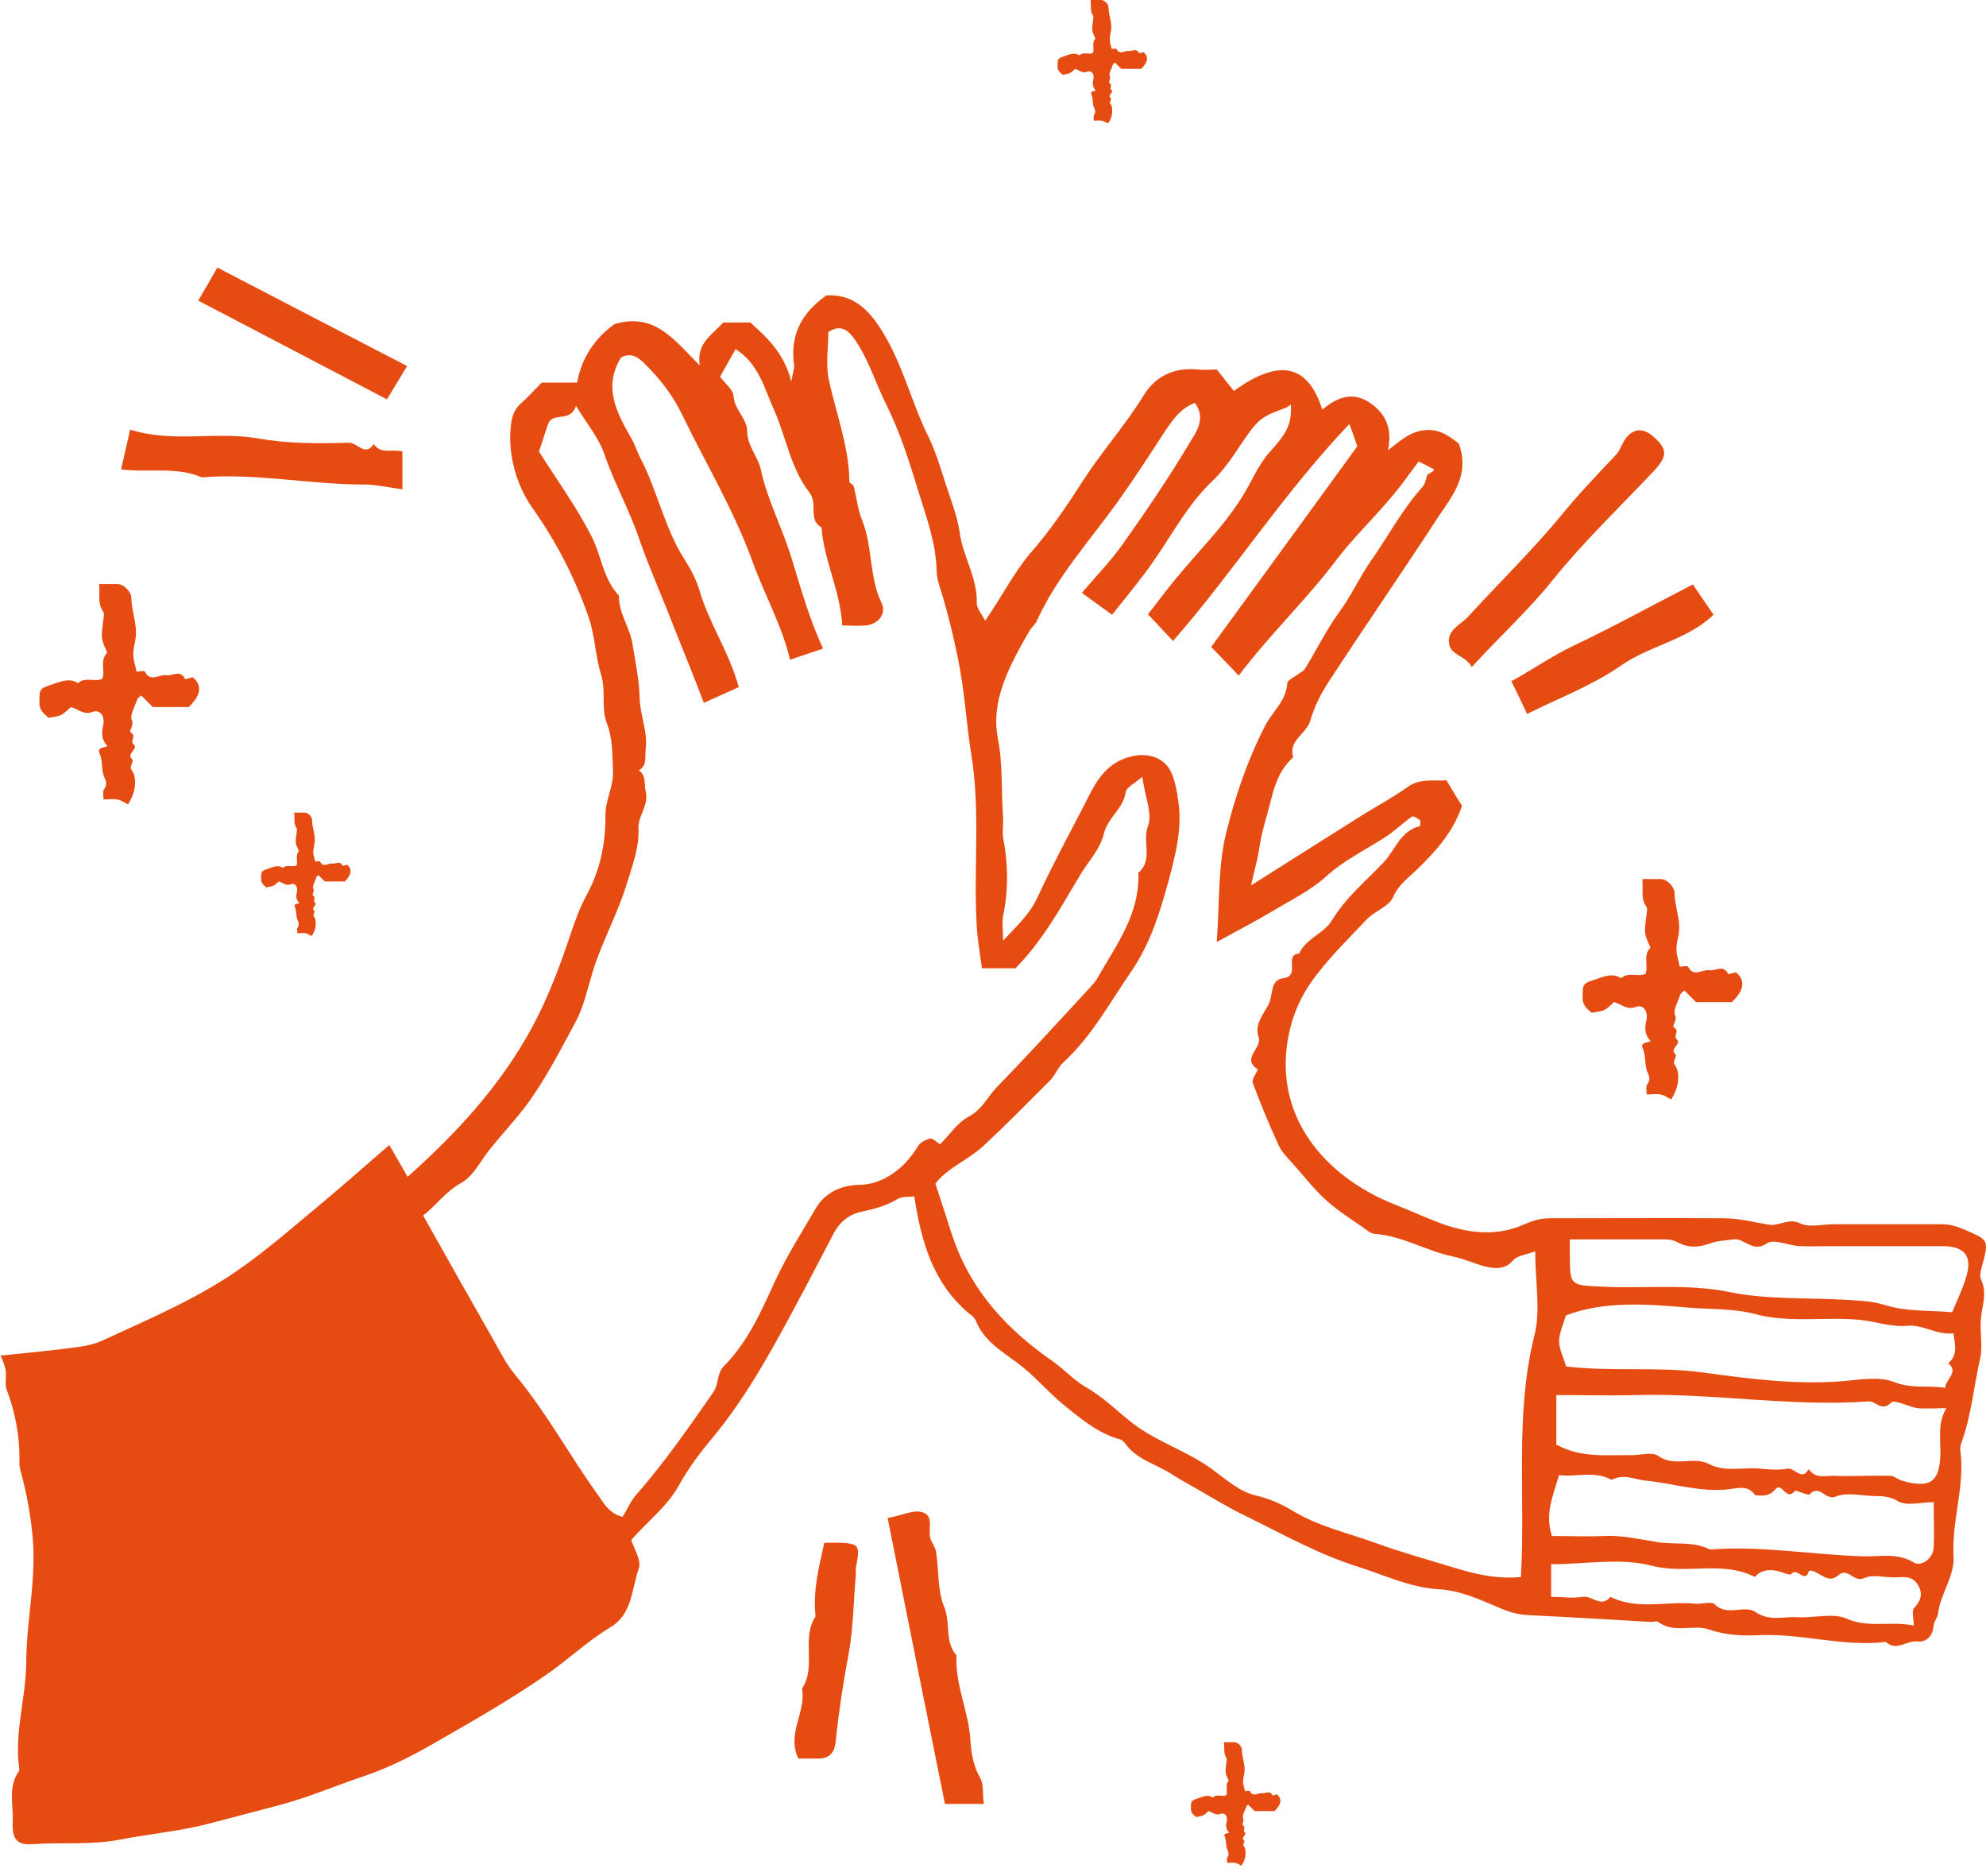 <?xml version="1.0" encoding="UTF-8"?> <svg xmlns="http://www.w3.org/2000/svg" width="126" height="119" viewBox="0 0 126 119" fill="none"> <path d="M0.025 85.987C1.742 85.81 3.384 85.659 5.025 85.431C5.556 85.356 6.086 85.23 6.566 85.002C9.621 83.588 12.753 82.275 15.505 80.28C17.223 79.043 18.839 77.628 20.48 76.265C21.869 75.103 23.208 73.916 24.698 72.628C25.051 73.234 25.43 73.891 25.859 74.648C28.94 71.896 31.743 68.891 33.763 65.153C34.799 63.234 35.556 61.189 36.238 59.143C36.516 58.31 36.819 57.502 37.223 56.769C38.082 55.178 38.435 53.461 38.41 51.719C38.41 50.709 38.94 49.875 38.89 48.89C38.839 47.855 38.89 46.87 38.486 45.835C38.132 44.9 38.461 43.865 38.132 42.779C37.779 41.668 37.753 40.38 37.375 39.244C36.516 36.718 35.304 34.37 33.763 32.198C32.804 30.834 32.172 28.839 32.425 26.895C32.501 26.364 32.627 25.986 33.006 25.632C33.486 25.203 33.915 24.723 34.37 24.268C35.077 24.268 35.784 24.268 36.617 24.268C36.895 22.678 37.779 21.415 38.991 20.556C41.541 19.799 42.779 21.566 44.395 23.183C44.168 21.743 45.203 21.238 45.885 20.455H47.602C48.638 21.39 49.723 22.349 50.203 24.193C50.304 23.612 50.405 23.359 50.38 23.157C50.127 21.314 50.784 19.9 52.425 18.738C54.042 18.637 55.077 19.546 55.986 21.036C57.299 23.157 57.83 25.556 58.916 27.728C59.37 28.663 59.673 29.698 60.001 30.708C60.33 31.718 60.734 32.728 60.885 33.764C61.087 35.304 62.022 36.642 61.971 38.259C61.971 38.612 62.299 38.966 62.501 39.37C63.537 37.905 64.269 36.39 65.38 35.077C66.618 33.663 67.704 32.072 68.714 30.481C69.926 28.612 71.416 26.945 72.577 25.051C73.284 23.89 74.497 23.284 75.961 23.435C76.315 23.486 76.668 23.435 77.199 23.435C77.527 23.839 77.906 24.344 78.285 24.799C81.441 22.501 83.083 23.41 83.891 25.986C84.825 25.203 85.81 24.799 86.921 25.556C87.957 26.264 88.335 27.223 88.058 28.562C88.891 27.905 89.573 27.299 90.558 27.274C91.467 27.248 92.073 27.779 92.553 28.132C93.285 30.152 92.123 31.466 91.24 32.804C88.967 36.289 86.593 39.723 84.32 43.208C83.815 43.966 83.386 44.825 83.133 45.708C82.881 46.567 81.719 46.946 82.047 48.032C81.264 48.739 80.911 49.623 80.658 50.658C80.406 51.693 80.052 52.703 79.901 53.764C79.8 54.471 79.598 55.153 79.371 56.163C81.972 54.522 84.27 53.057 86.568 51.618C87.477 51.062 88.411 50.557 89.295 49.926C90.053 49.37 90.886 49.547 91.77 49.496C92.098 50.052 92.452 50.633 92.755 51.113C92.174 52.83 91.063 54.017 89.876 55.178C89.346 55.683 88.739 56.113 88.386 56.895C88.133 57.502 87.224 57.779 86.719 58.31C85.482 59.623 84.143 60.911 83.133 62.376C82.249 63.663 81.719 65.179 81.593 66.871C81.264 71.441 84.472 74.8 88.462 76.391C89.497 76.795 90.532 77.275 91.568 77.654C93.31 78.26 95.053 78.411 96.719 77.654C97.25 77.426 97.73 77.275 98.285 77.275C101.997 77.275 105.684 77.249 109.396 77.275C110.331 77.275 111.29 77.527 112.2 77.679C112.881 77.805 113.462 77.224 114.22 77.603C114.801 77.881 115.609 77.654 116.341 77.654H120.836C121.619 77.654 122.402 77.654 123.185 77.654C123.664 77.654 124.068 77.755 124.548 77.957C126.165 78.664 126.215 78.588 125.735 80.356C125.659 80.608 125.584 80.962 125.685 81.164C126.089 81.997 125.76 82.78 125.685 83.588C125.584 84.421 125.811 85.331 125.634 86.139C125.23 87.906 125.079 89.725 124.473 91.416C124.397 91.593 124.346 91.821 124.372 92.023C124.675 94.27 123.816 96.442 123.942 98.689C124.018 100.003 123.109 101.063 122.957 102.351C122.932 102.604 122.705 102.831 122.68 103.083C122.629 103.765 122.25 104.169 121.644 104.119C120.962 104.043 120.306 104.775 119.649 104.144C116.972 104.472 114.371 103.614 111.694 103.715C110.609 103.765 109.523 103.74 108.437 103.361C107.452 103.008 106.215 103.639 105.204 102.881C105.103 102.806 104.927 102.881 104.775 102.881C102.199 102.73 99.624 102.578 97.048 102.452C96.416 102.427 95.886 102.301 95.28 102.048C94.017 101.518 92.679 100.886 91.341 100.811C89.472 100.71 87.83 99.902 86.138 99.371C83.638 98.588 81.315 97.275 78.941 96.114C77.931 95.634 76.972 95.028 75.987 94.472C75.406 94.144 74.825 93.816 74.269 93.462C73.31 92.856 72.123 92.578 71.416 91.593C71.34 91.492 71.214 91.366 71.113 91.316C69.699 90.937 68.613 90.028 67.527 89.144C66.491 88.31 65.633 87.25 64.572 86.467C63.512 85.684 62.4 85.028 61.895 83.74C61.82 83.563 61.618 83.411 61.441 83.285C59.193 81.366 58.436 78.74 58.006 75.886C57.628 75.936 57.249 75.886 56.971 76.037C56.264 76.467 55.532 76.669 54.724 76.846C54.067 76.972 53.385 77.325 52.905 78.209C52.072 79.8 51.264 81.366 50.405 82.957C48.865 85.836 47.274 88.714 45.153 91.265C44.37 92.199 43.637 93.184 43.056 94.245C42.324 95.558 41.137 96.442 40.051 97.679C40.203 98.21 40.708 98.967 40.531 99.472C40.077 100.76 40.127 102.376 38.738 103.21C37.223 104.119 35.96 105.356 34.496 106.341C32.172 107.932 29.723 109.321 27.299 110.71C26.011 111.442 24.596 112.149 23.182 112.629C21.364 113.235 19.622 113.993 17.728 114.498C16.263 114.877 14.773 115.281 13.308 115.66C11.49 116.139 9.546 116.316 7.702 116.67C5.808 117.048 3.939 116.846 2.096 116.973C1.086 117.048 0.758 116.67 0.808 115.584C0.859 114.498 0.48 113.336 1.212 112.326C1.237 112.276 1.212 112.175 1.212 112.124C0.909 109.877 1.641 107.705 1.667 105.457C1.667 102.806 2.323 100.179 2.071 97.502C1.944 96.088 1.692 94.699 1.313 93.336C1.237 93.083 1.212 92.78 1.237 92.528C1.237 91.013 0.96 89.573 0.429 88.159C0.278 87.78 0.429 87.326 0.354 86.896C0.303 86.568 0.152 86.265 0 85.886L0.025 85.987ZM44.673 44.623C43.94 42.703 43.284 41.112 42.653 39.521C41.971 37.754 41.188 36.011 40.556 34.193C39.925 32.324 38.94 30.582 38.309 28.713C37.955 27.728 37.223 26.87 36.541 25.733C36.213 26.844 35.077 26.087 34.773 26.895C34.546 27.526 34.37 28.157 34.193 28.637C35.354 30.481 36.592 32.173 37.526 34.016C38.157 35.228 38.258 36.718 39.269 37.779C39.243 38.89 39.95 39.774 40.127 40.835C40.304 41.971 40.556 43.107 40.582 44.294C40.607 45.38 41.112 46.416 40.961 47.552C40.91 48.032 41.062 48.562 40.531 48.865C41.011 49.193 40.859 49.724 40.961 50.178C41.188 51.087 40.456 51.744 40.506 52.577C40.556 53.815 40.102 54.951 39.748 56.113C39.168 58.007 38.183 59.749 37.602 61.643C37.274 62.704 37.046 63.84 36.516 64.825C35.531 66.643 34.597 68.487 33.359 70.153C32.652 71.088 31.844 71.946 31.112 72.856C30.506 73.588 30.051 74.598 29.268 75.027C28.258 75.583 27.677 76.467 26.844 77.098C28.309 79.699 29.698 82.174 31.112 84.649C31.617 85.507 32.046 86.442 32.678 87.199C34.672 89.598 36.137 92.326 37.955 94.851C38.359 95.432 38.688 96.013 39.496 96.215C39.799 95.735 40.001 95.23 40.355 94.826C42.147 92.78 43.688 90.558 45.254 88.31C45.632 87.755 45.456 87.124 45.935 86.644C47.476 85.103 48.334 83.083 49.218 81.164C49.951 79.598 50.885 78.133 51.744 76.669C52.274 75.734 53.259 75.179 54.522 75.153C56.011 75.153 57.426 74.068 58.183 72.78C58.335 72.502 58.688 72.3 58.991 72.224C59.168 72.174 59.421 72.451 59.648 72.578C60.254 71.972 60.759 71.189 61.491 70.81C62.325 70.355 62.653 69.573 63.234 68.966C65.254 66.896 67.173 64.775 69.143 62.653C69.32 62.451 69.522 62.249 69.648 61.997C70.835 59.926 72.325 57.956 72.224 55.355C73.183 54.547 72.451 53.385 72.83 52.401C73.133 51.592 72.628 50.507 72.476 49.269C72.022 49.673 71.466 49.926 71.416 50.254C71.264 51.315 70.279 51.845 70.027 52.906C69.8 53.89 68.966 54.724 68.436 55.658C67.224 57.704 66.062 59.774 64.421 61.416H62.299C62.173 60.507 62.022 59.648 61.971 58.789C61.744 55.153 62.224 51.517 61.618 47.83C61.289 45.759 61.188 43.638 60.734 41.567C60.481 40.33 60.178 39.092 59.825 37.88C59.648 37.299 59.421 36.718 59.421 36.138C59.37 34.344 58.739 32.728 58.234 31.062C57.678 29.243 57.097 27.4 56.239 25.683C55.557 24.319 55.127 22.854 54.269 21.592C53.84 20.96 53.36 20.531 52.552 21.061C52.552 22.072 52.375 23.107 52.577 24.041C53.032 26.213 53.865 28.284 53.89 30.557C53.89 30.658 54.143 30.733 54.168 30.86C54.345 31.567 54.42 32.324 54.698 33.006C55.38 34.698 55.127 36.592 55.936 38.259C56.264 38.941 55.683 39.622 54.9 39.673C54.42 39.723 53.941 39.673 53.436 39.673C53.309 37.451 52.274 35.557 52.122 33.461C51.239 32.956 51.92 31.945 51.34 31.213C50.153 29.698 49.875 27.703 49.092 25.96C48.486 24.622 48.132 23.056 46.668 22.147C46.314 22.779 45.986 23.359 45.683 23.89C46.036 24.369 46.516 24.723 46.541 25.127C46.592 25.986 47.4 26.567 47.4 27.324C47.4 28.284 48.082 28.94 48.259 29.748C48.688 31.718 49.622 33.461 50.203 35.355C50.809 37.299 51.34 39.269 52.223 41.138C51.491 41.39 50.86 41.592 50.127 41.845C49.597 39.648 48.486 37.678 47.728 35.582C46.567 32.375 44.774 29.395 43.284 26.314C42.678 25.051 41.844 23.991 40.859 23.031C40.405 22.577 39.976 22.375 39.395 22.678C38.258 24.546 39.117 26.163 40.026 27.753C40.279 28.183 40.405 28.612 40.607 29.016C41.718 31.112 42.147 33.511 43.461 35.531C43.839 36.138 44.193 36.794 44.395 37.501C45.001 39.572 46.264 41.365 46.87 43.587C46.188 43.89 45.456 44.218 44.622 44.597L44.673 44.623ZM90.103 29.142C89.472 29.976 88.866 30.86 88.159 31.668C87.073 32.956 85.861 34.117 84.85 35.43C82.931 38.006 80.583 40.203 78.588 42.855C77.931 42.148 77.35 41.567 76.845 41.037C80.103 36.567 83.234 32.274 86.113 28.309C85.936 27.779 85.81 27.425 85.608 26.895C81.34 31.39 78.209 36.34 74.421 40.658C73.79 39.976 73.284 39.446 72.83 38.966C73.411 38.233 74.017 37.4 74.673 36.617C76.239 34.723 78.032 33.006 79.219 30.809C79.623 30.052 80.027 29.243 80.608 28.612C81.618 27.501 81.972 26.895 81.896 25.657C81.795 25.733 81.694 25.809 81.593 25.86C79.926 26.465 79.8 26.592 78.613 28.36C78.133 29.092 77.603 29.849 76.972 30.456C75.153 32.173 74.118 34.42 72.628 36.365C71.946 37.274 71.239 38.133 70.557 38.991C69.85 38.486 69.32 38.107 68.638 37.602C69.522 36.567 70.481 35.582 71.264 34.471C72.729 32.4 74.168 30.279 75.481 28.082C75.886 27.4 76.542 26.567 75.81 25.556C74.926 25.885 74.421 26.592 73.916 27.349C72.931 28.865 71.946 30.38 70.885 31.87C69.118 34.319 67.047 36.592 65.784 39.37C65.683 39.622 65.431 39.799 65.305 40.026C64.092 42.148 62.83 44.395 63.309 46.845C63.638 48.537 63.512 50.153 63.638 51.82C63.663 52.249 63.587 52.678 63.638 53.108C63.974 54.858 63.974 56.525 63.638 58.108C63.562 58.512 63.638 58.916 63.638 59.673C64.572 58.663 65.33 57.981 65.81 56.946C66.719 54.976 67.754 53.057 68.764 51.113C69.37 49.926 69.901 48.688 71.29 48.133C72.552 47.628 73.84 47.931 74.32 49.017C74.547 49.547 74.673 50.178 74.749 50.759C75.027 52.502 74.572 54.269 74.143 55.86C73.613 57.779 73.032 59.749 71.82 61.542C70.431 63.562 69.269 65.734 67.451 67.401C67.123 67.704 66.946 68.209 66.618 68.537C65.229 69.926 63.84 71.34 62.4 72.679C61.416 73.588 60.077 74.093 59.345 75.078C59.522 75.633 59.648 76.012 59.774 76.391C60.052 77.199 60.279 78.032 60.582 78.841C61.769 82.048 63.991 84.396 66.744 86.315C67.476 86.82 68.082 87.502 68.84 87.957C69.976 88.588 70.885 89.522 71.896 90.305C73.461 91.492 75.355 92.048 76.921 93.21C77.78 93.841 78.663 94.624 79.648 94.851C80.532 95.053 81.315 95.406 82.022 95.836C83.689 96.846 85.583 97.25 87.376 97.907C88.916 98.462 90.532 98.917 92.123 99.397C93.588 99.851 94.977 100.179 96.492 100.028C96.795 94.851 96.088 89.75 97.351 84.699C97.755 83.108 97.401 81.341 97.401 79.371C96.795 79.598 96.24 79.649 95.987 79.952C95.532 80.482 94.977 80.482 94.447 80.381C93.664 80.229 92.957 79.851 92.174 79.699C90.482 79.346 88.967 78.386 87.199 78.26C86.972 78.26 86.719 78.032 86.517 77.881C85.709 77.325 84.876 76.795 84.143 76.138C83.361 75.431 82.729 74.598 82.022 73.815C81.719 73.462 81.34 73.108 81.138 72.679C80.532 71.366 79.977 70.027 79.472 68.663C79.396 68.436 79.85 67.855 79.8 67.83C78.714 67.123 80.103 66.492 79.85 65.785C79.573 65.002 80.128 64.371 80.482 63.714C80.785 63.133 80.557 62.148 81.416 62.047C82.552 61.921 81.416 60.557 82.426 60.481C82.855 59.522 83.992 59.219 84.497 58.386C85.381 56.921 86.694 55.86 87.83 54.648C88.537 53.865 88.866 52.703 90.078 52.401C90.103 52.401 90.154 52.072 90.078 52.022C89.952 51.895 89.648 51.744 89.573 51.794C89.017 52.199 88.512 52.678 87.957 53.057C86.669 53.89 85.28 54.547 84.118 55.608C83.133 56.492 81.896 57.098 80.759 57.779C79.699 58.411 78.588 58.992 77.199 59.749C77.376 57.224 77.275 54.976 77.78 52.88C78.36 50.532 79.143 48.209 80.28 46.011C80.734 45.128 81.593 44.471 81.668 43.36C81.668 43.158 82.047 42.981 82.275 42.83C82.451 42.678 82.704 42.577 82.805 42.4C83.537 41.213 84.143 39.951 84.977 38.814C85.734 37.779 86.265 36.592 86.972 35.582C88.058 34.041 88.941 32.349 90.229 30.91C90.406 30.733 90.457 30.43 90.532 30.178C90.608 29.976 91.088 29.925 90.936 29.748C90.457 29.496 90.154 29.344 90.002 29.269L90.103 29.142ZM98.765 91.644C100.356 92.502 101.972 92.275 103.538 92.3C104.119 92.3 104.826 92.073 105.204 92.351C106.24 93.083 107.452 92.351 108.412 92.856C109.497 93.412 110.609 93.033 111.694 93.159C112.25 93.21 112.856 93.26 113.386 93.159C113.866 93.058 114.296 93.992 114.75 93.184C115.205 93.866 115.887 93.563 116.493 93.614C117.048 93.639 117.629 93.614 118.21 93.614C118.791 93.614 119.346 93.588 119.927 93.614C120.18 93.614 120.407 93.841 120.659 93.917C122.503 94.447 123.084 93.992 123.109 92.098C123.109 91.189 122.932 90.23 123.488 89.32C122.781 89.32 122.225 89.371 121.669 89.32C121.089 89.245 120.205 88.74 119.977 88.967C119.371 89.573 119.018 88.866 118.563 88.891C113.639 89.245 108.74 88.361 103.816 88.487C102.124 88.538 100.457 88.487 98.74 88.487V91.669L98.765 91.644ZM99.32 86.669C102.25 87.022 105.103 86.669 107.982 87.048C110.912 87.452 113.942 87.856 116.972 87.603C118.033 87.502 119.22 87.3 120.154 87.654C121.265 88.108 122.326 87.856 123.412 88.033C123.437 87.452 124.296 87.073 123.614 86.467C124.271 85.886 123.993 85.23 123.942 84.573C122.831 84.699 122.023 83.992 120.988 84.093C120.003 84.194 118.993 83.815 117.957 83.714C115.735 83.512 113.513 83.942 111.29 83.335C109.927 82.982 108.437 83.058 106.997 82.931C104.396 82.704 101.72 82.527 99.346 83.436C99.169 84.043 98.916 84.573 98.916 85.078C98.916 85.558 99.169 86.038 99.346 86.618L99.32 86.669ZM122.705 95.28C121.871 95.28 120.937 95.558 120.382 95.204C119.75 94.826 119.195 94.927 118.589 94.876C117.882 94.826 117.073 94.674 116.467 94.927C115.811 95.204 115.457 94.119 114.826 94.775C114.7 94.901 113.942 94.472 113.866 94.573C113.336 95.255 113.058 93.992 112.654 94.447C112.351 94.826 111.972 94.901 111.543 94.851C111.467 94.851 111.366 94.851 111.341 94.826C110.937 94.22 110.306 94.371 109.801 94.447C107.957 94.699 106.215 94.093 104.422 93.917C103.689 93.841 103.007 93.462 102.25 93.866C101.139 93.26 99.952 93.715 98.916 93.563C98.512 94.901 98.007 96.063 98.462 97.427C99.548 97.427 100.684 97.477 101.795 97.427C102.982 97.376 104.093 97.654 105.255 97.831C106.341 97.982 107.452 97.755 108.487 98.285C111.72 98.033 114.927 98.614 118.134 98.715C119.22 98.765 120.331 98.462 121.392 99.094C121.922 99.422 122.654 98.816 122.68 98.159C122.73 97.25 122.68 96.341 122.68 95.28H122.705ZM123.841 83.26C124.144 82.527 124.498 81.82 124.725 81.063C125.154 79.724 124.7 79.068 123.311 79.043C121.821 79.043 120.331 79.043 118.841 79.043H116.493C115.71 79.043 114.927 79.068 114.144 79.043C113.437 78.992 112.528 78.563 112.099 78.866C111.189 79.497 110.684 78.512 109.977 78.613C109.523 78.689 109.018 78.689 108.588 78.841C107.831 79.118 107.149 79.194 106.417 78.79C106.189 78.664 105.912 78.613 105.634 78.613C103.664 78.613 101.669 78.613 99.598 78.613C99.598 78.992 99.598 79.27 99.598 79.522C99.598 81.593 99.598 81.517 101.745 81.618C104.396 81.745 107.023 81.416 109.699 81.947C112.124 82.452 114.7 82.3 117.2 82.452C118.008 82.502 118.765 82.527 119.599 82.78C120.937 83.209 122.427 83.108 123.841 83.234V83.26ZM98.411 99.144V101.29C99.118 101.29 99.775 101.392 100.381 101.29C100.987 101.164 101.568 102.023 102.174 101.29C103.917 102.149 105.76 101.543 107.553 101.72C107.982 101.77 108.588 101.543 108.79 101.77C109.598 102.553 110.684 101.77 111.366 102.25C112.275 102.856 113.134 102.528 114.018 102.578C115.078 102.654 116.291 102.275 117.174 102.679C118.589 103.285 119.927 102.806 121.417 103.109C121.417 102.654 121.265 102.174 121.442 101.998C121.871 101.518 122.023 101.088 121.669 100.508C121.291 99.902 120.71 100.053 120.154 100.053C119.523 100.053 118.791 99.851 118.26 100.104C117.604 100.407 117.25 99.371 116.619 99.927C115.988 100.482 115.508 99.75 114.927 99.624C114.876 99.624 114.75 99.624 114.75 99.674C114.523 100.482 113.993 99.346 113.639 99.851C113.563 99.952 112.982 99.674 112.654 99.624C112.174 99.548 111.694 99.599 111.341 100.028C109.27 98.967 107.023 99.876 104.826 99.321C102.831 98.79 100.608 99.22 98.411 99.22V99.144Z" fill="#E64C12"></path> <path d="M56.315 96.291C57.249 96.114 57.931 95.76 58.487 95.912C59.371 96.139 58.764 97.149 59.093 97.755C59.219 97.983 59.371 98.235 59.396 98.488C59.573 99.624 59.472 100.887 59.901 101.922C60.33 102.932 59.901 104.119 60.684 105.003C60.583 106.872 61.467 108.564 61.568 110.407C61.618 111.19 61.77 112.049 62.148 112.705C62.477 113.286 62.3 113.791 62.426 114.422H59.951C58.739 108.412 57.527 102.377 56.315 96.291Z" fill="#E64C12"></path> <path d="M93.386 42.326C93.008 41.594 92.073 41.569 91.947 40.887C91.745 39.953 92.705 39.624 93.184 39.069C95.129 36.947 97.2 34.927 99.018 32.73C100.129 31.367 101.316 30.129 102.503 28.866C102.781 28.589 102.882 28.185 103.109 27.856C103.589 27.175 104.22 27.124 104.851 27.654C105.811 28.488 105.811 28.917 104.927 29.877C102.755 32.175 100.457 34.372 98.487 36.821C96.947 38.74 95.129 40.382 93.361 42.326H93.386Z" fill="#E64C12"></path> <path d="M7.677 29.799C7.879 28.915 8.056 28.157 8.258 27.248C10.91 28.107 13.688 27.349 16.339 27.804C18.309 28.157 20.228 28.132 22.147 28.081C22.678 28.081 23.183 28.991 23.713 28.157C24.142 28.839 24.875 28.46 25.531 28.637V31.036C24.698 30.935 23.89 30.733 23.082 30.733C19.647 30.733 16.238 30.001 12.804 30.278C11.162 29.571 9.394 30.001 7.677 29.773V29.799Z" fill="#E64C12"></path> <path d="M52.274 97.856C52.703 97.856 53.057 97.856 53.41 97.856C54.496 97.932 54.572 98.058 54.32 99.321C54.269 99.523 54.32 99.75 54.294 99.953C54.143 101.594 54.143 103.286 53.84 104.902C53.486 106.771 53.209 108.64 53.007 110.534C52.956 111.14 52.628 111.544 51.921 111.544C51.491 111.544 51.062 111.544 50.658 111.544C49.875 110.003 51.163 108.589 50.885 107.099C51.82 105.71 50.809 103.942 51.744 102.528C51.567 100.988 51.921 99.498 52.299 97.856H52.274Z" fill="#E64C12"></path> <path d="M25.834 23.208C25.303 24.067 24.975 24.648 24.546 25.329C20.556 23.233 16.667 21.213 12.576 19.067C13.056 18.259 13.434 17.602 13.788 16.971C17.854 19.092 21.768 21.112 25.808 23.208H25.834Z" fill="#E64C12"></path> <path d="M96.871 45.254C96.568 44.623 96.265 43.966 95.886 43.209C97.124 42.552 98.386 41.643 99.826 40.961C102.376 39.749 104.851 38.385 107.402 37.072C107.856 37.729 108.235 38.31 108.715 38.992C107.023 40.608 104.674 40.936 102.831 42.224C101.013 43.487 98.866 44.295 96.896 45.279L96.871 45.254Z" fill="#E64C12"></path> <path d="M106.063 69.75C105.836 69.649 105.609 69.472 105.356 69.422C105.079 69.371 104.801 69.422 104.472 69.422C104.472 69.169 104.422 68.967 104.472 68.841C104.675 68.538 104.7 68.386 104.523 68.007C104.321 67.578 104.447 66.997 104.22 66.492C104.068 66.114 104.447 66.164 104.725 66.038C104.371 65.659 104.321 65.28 104.447 64.75C104.599 64.144 104.245 63.689 103.791 63.866C103.21 64.093 102.882 63.689 102.402 63.563C102.225 63.715 102.023 63.942 101.77 64.068C101.568 64.169 101.316 64.169 100.988 64.245C100.76 64.043 100.407 63.816 100.407 63.285C100.407 62.326 100.407 62.401 101.442 62.048C101.972 61.871 102.376 61.745 102.856 62.048C103.311 61.618 103.892 61.997 104.397 61.77C104.599 61.24 104.22 60.608 104.7 60.129C104.725 60.103 104.624 59.926 104.574 59.8C104.321 59.219 104.321 59.068 104.447 58.134C104.472 57.931 104.548 57.654 104.447 57.502C104.068 56.972 104.27 56.391 104.195 55.76C104.624 55.76 104.978 55.76 105.356 55.76C105.76 55.76 106.215 56.24 106.24 56.618C106.24 57.528 106.67 58.386 106.493 59.295C106.442 59.623 106.341 59.952 106.366 60.28C106.366 60.583 106.493 60.911 106.569 61.316C106.72 61.316 107.048 61.24 107.099 61.316C107.452 62.023 108.008 61.467 108.437 61.543C108.841 61.618 109.346 61.139 109.649 61.795C109.649 61.795 109.927 61.719 110.129 61.669C110.752 62.174 110.668 62.805 109.877 63.563H107.604L106.872 62.831C106.872 62.831 106.67 62.957 106.619 63.058C106.467 63.513 106.139 64.068 106.265 64.371C106.442 64.75 106.038 65.053 106.215 65.179C106.594 65.406 106.114 65.71 106.392 65.937C106.72 66.215 105.861 66.518 106.316 66.896C106.392 66.947 106.139 67.351 106.215 67.477C106.366 67.704 106.442 67.881 106.467 68.134C106.518 68.689 106.366 69.169 106.038 69.725L106.063 69.75Z" fill="#E64C12"></path> <path d="M8.157 51.037C7.93 50.936 7.703 50.759 7.45 50.709C7.172 50.658 6.895 50.709 6.566 50.709C6.566 50.456 6.516 50.254 6.566 50.128C6.768 49.825 6.794 49.673 6.617 49.295C6.415 48.865 6.541 48.285 6.314 47.779C6.162 47.401 6.541 47.451 6.819 47.325C6.465 46.946 6.415 46.567 6.541 46.037C6.692 45.431 6.339 44.976 5.884 45.153C5.304 45.38 4.975 44.976 4.495 44.85C4.319 45.002 4.117 45.229 3.864 45.355C3.662 45.456 3.41 45.456 3.081 45.532C2.854 45.33 2.5 45.103 2.5 44.572C2.5 43.613 2.5 43.688 3.536 43.335C4.066 43.158 4.47 43.032 4.95 43.335C5.405 42.906 5.985 43.284 6.49 43.057C6.692 42.527 6.314 41.895 6.794 41.416C6.819 41.39 6.718 41.214 6.667 41.087C6.415 40.507 6.415 40.355 6.541 39.421C6.566 39.219 6.642 38.941 6.541 38.789C6.162 38.259 6.364 37.678 6.288 37.047C6.718 37.047 7.071 37.047 7.45 37.047C7.854 37.047 8.309 37.527 8.334 37.906C8.334 38.815 8.763 39.673 8.586 40.582C8.536 40.911 8.435 41.239 8.46 41.567C8.46 41.87 8.586 42.199 8.662 42.603C8.814 42.603 9.142 42.527 9.193 42.603C9.546 43.31 10.102 42.754 10.531 42.83C10.935 42.906 11.44 42.426 11.743 43.082C11.743 43.082 12.021 43.007 12.223 42.956C12.846 43.461 12.762 44.093 11.97 44.85H9.698L8.965 44.118C8.965 44.118 8.763 44.244 8.713 44.345C8.561 44.8 8.233 45.355 8.359 45.658C8.536 46.037 8.132 46.34 8.309 46.466C8.688 46.694 8.208 46.997 8.485 47.224C8.814 47.502 7.955 47.805 8.41 48.184C8.485 48.234 8.233 48.638 8.309 48.764C8.46 48.992 8.536 49.168 8.561 49.421C8.612 49.977 8.46 50.456 8.132 51.012L8.157 51.037Z" fill="#E64C12"></path> <path d="M19.774 59.37C19.647 59.32 19.521 59.219 19.369 59.194C19.218 59.168 19.067 59.194 18.864 59.194C18.864 59.042 18.839 58.941 18.864 58.865C18.965 58.714 18.991 58.613 18.89 58.386C18.763 58.158 18.839 57.83 18.713 57.527C18.612 57.325 18.839 57.35 18.991 57.274C18.789 57.072 18.763 56.845 18.839 56.567C18.915 56.239 18.713 55.986 18.46 56.087C18.132 56.214 17.955 55.986 17.677 55.911C17.576 56.012 17.476 56.113 17.324 56.189C17.223 56.239 17.072 56.239 16.895 56.29C16.768 56.163 16.566 56.062 16.566 55.759C16.566 55.229 16.566 55.254 17.147 55.052C17.45 54.951 17.677 54.875 17.955 55.052C18.208 54.8 18.536 55.027 18.814 54.901C18.915 54.623 18.713 54.244 18.965 53.992C18.965 53.992 18.915 53.865 18.89 53.815C18.738 53.486 18.738 53.411 18.814 52.88C18.814 52.754 18.864 52.603 18.814 52.527C18.612 52.224 18.713 51.921 18.662 51.542C18.89 51.542 19.117 51.542 19.319 51.542C19.546 51.542 19.799 51.794 19.799 52.022C19.799 52.527 20.051 53.007 19.95 53.512C19.925 53.688 19.875 53.891 19.875 54.067C19.875 54.244 19.95 54.421 20.001 54.648C20.077 54.648 20.279 54.598 20.304 54.648C20.506 55.052 20.809 54.749 21.061 54.774C21.289 54.825 21.567 54.547 21.743 54.926C21.743 54.926 21.895 54.875 22.021 54.85C22.358 55.136 22.307 55.49 21.87 55.911H20.607L20.203 55.507C20.203 55.507 20.077 55.583 20.077 55.633C20.001 55.886 19.799 56.189 19.875 56.365C19.976 56.567 19.748 56.744 19.875 56.82C20.077 56.946 19.824 57.123 19.976 57.249C20.178 57.401 19.672 57.578 19.95 57.779C20.001 57.805 19.849 58.032 19.9 58.108C20.001 58.234 20.026 58.335 20.026 58.487C20.051 58.79 19.976 59.067 19.774 59.37Z" fill="#E64C12"></path> <path d="M78.764 118.336C78.638 118.286 78.512 118.185 78.36 118.16C78.209 118.134 78.057 118.16 77.855 118.16C77.855 118.008 77.83 117.907 77.855 117.831C77.956 117.68 77.981 117.579 77.88 117.351C77.754 117.124 77.83 116.796 77.704 116.493C77.603 116.291 77.83 116.316 77.981 116.24C77.779 116.038 77.754 115.811 77.83 115.533C77.906 115.205 77.704 114.952 77.451 115.053C77.123 115.18 76.946 114.952 76.668 114.877C76.567 114.978 76.466 115.079 76.315 115.154C76.214 115.205 76.062 115.205 75.885 115.255C75.759 115.129 75.557 115.028 75.557 114.725C75.557 114.195 75.557 114.22 76.138 114.018C76.441 113.917 76.668 113.841 76.946 114.018C77.199 113.765 77.527 113.993 77.805 113.866C77.906 113.589 77.704 113.21 77.956 112.957C77.956 112.957 77.906 112.831 77.88 112.781C77.729 112.452 77.729 112.377 77.805 111.846C77.805 111.72 77.855 111.568 77.805 111.493C77.603 111.19 77.704 110.887 77.653 110.508C77.88 110.508 78.108 110.508 78.31 110.508C78.537 110.508 78.79 110.76 78.79 110.988C78.79 111.493 79.042 111.972 78.941 112.478C78.916 112.654 78.865 112.856 78.865 113.033C78.865 113.21 78.941 113.387 78.992 113.614C79.067 113.614 79.269 113.563 79.295 113.614C79.497 114.018 79.8 113.715 80.052 113.74C80.279 113.791 80.557 113.513 80.734 113.892C80.734 113.892 80.885 113.841 81.012 113.816C81.349 114.102 81.298 114.456 80.86 114.877H79.598L79.194 114.473C79.194 114.473 79.067 114.548 79.067 114.599C78.992 114.851 78.79 115.154 78.865 115.331C78.966 115.533 78.739 115.71 78.865 115.786C79.067 115.912 78.815 116.089 78.966 116.215C79.168 116.367 78.663 116.543 78.941 116.745C78.992 116.771 78.84 116.998 78.891 117.074C78.992 117.2 79.017 117.301 79.017 117.452C79.042 117.755 78.966 118.033 78.764 118.336Z" fill="#E64C12"></path> <path d="M70.304 7.828C70.178 7.778 70.052 7.677 69.9 7.652C69.749 7.626 69.597 7.652 69.395 7.652C69.395 7.5 69.37 7.399 69.395 7.323C69.496 7.172 69.522 7.071 69.42 6.844C69.294 6.616 69.37 6.288 69.244 5.985C69.143 5.783 69.37 5.808 69.522 5.732C69.319 5.53 69.294 5.303 69.37 5.025C69.446 4.697 69.244 4.445 68.991 4.546C68.663 4.672 68.486 4.445 68.208 4.369C68.107 4.47 68.006 4.571 67.855 4.647C67.754 4.697 67.602 4.697 67.425 4.748C67.299 4.621 67.097 4.52 67.097 4.217C67.097 3.687 67.097 3.712 67.678 3.51C67.981 3.409 68.208 3.333 68.486 3.51C68.739 3.258 69.067 3.485 69.345 3.359C69.446 3.081 69.244 2.702 69.496 2.45C69.496 2.45 69.446 2.323 69.42 2.273C69.269 1.944 69.269 1.869 69.345 1.338C69.345 1.212 69.395 1.061 69.345 0.985C69.143 0.682 69.244 0.379 69.193 0C69.42 0 69.648 0 69.85 0C70.077 0 70.33 0.253 70.33 0.48C70.33 0.985 70.582 1.465 70.481 1.97C70.456 2.147 70.405 2.349 70.405 2.525C70.405 2.702 70.481 2.879 70.532 3.106C70.607 3.106 70.809 3.056 70.835 3.106C71.037 3.51 71.34 3.207 71.592 3.232C71.82 3.283 72.097 3.005 72.274 3.384C72.274 3.384 72.426 3.333 72.552 3.308C72.888 3.594 72.838 3.948 72.4 4.369H71.138L70.734 3.965C70.734 3.965 70.607 4.04 70.607 4.091C70.532 4.344 70.33 4.647 70.405 4.823C70.506 5.025 70.279 5.202 70.405 5.278C70.607 5.404 70.355 5.581 70.506 5.707C70.708 5.859 70.203 6.035 70.481 6.238C70.532 6.263 70.38 6.49 70.431 6.566C70.532 6.692 70.557 6.793 70.557 6.945C70.582 7.248 70.506 7.525 70.304 7.828Z" fill="#E64C12"></path> </svg> 